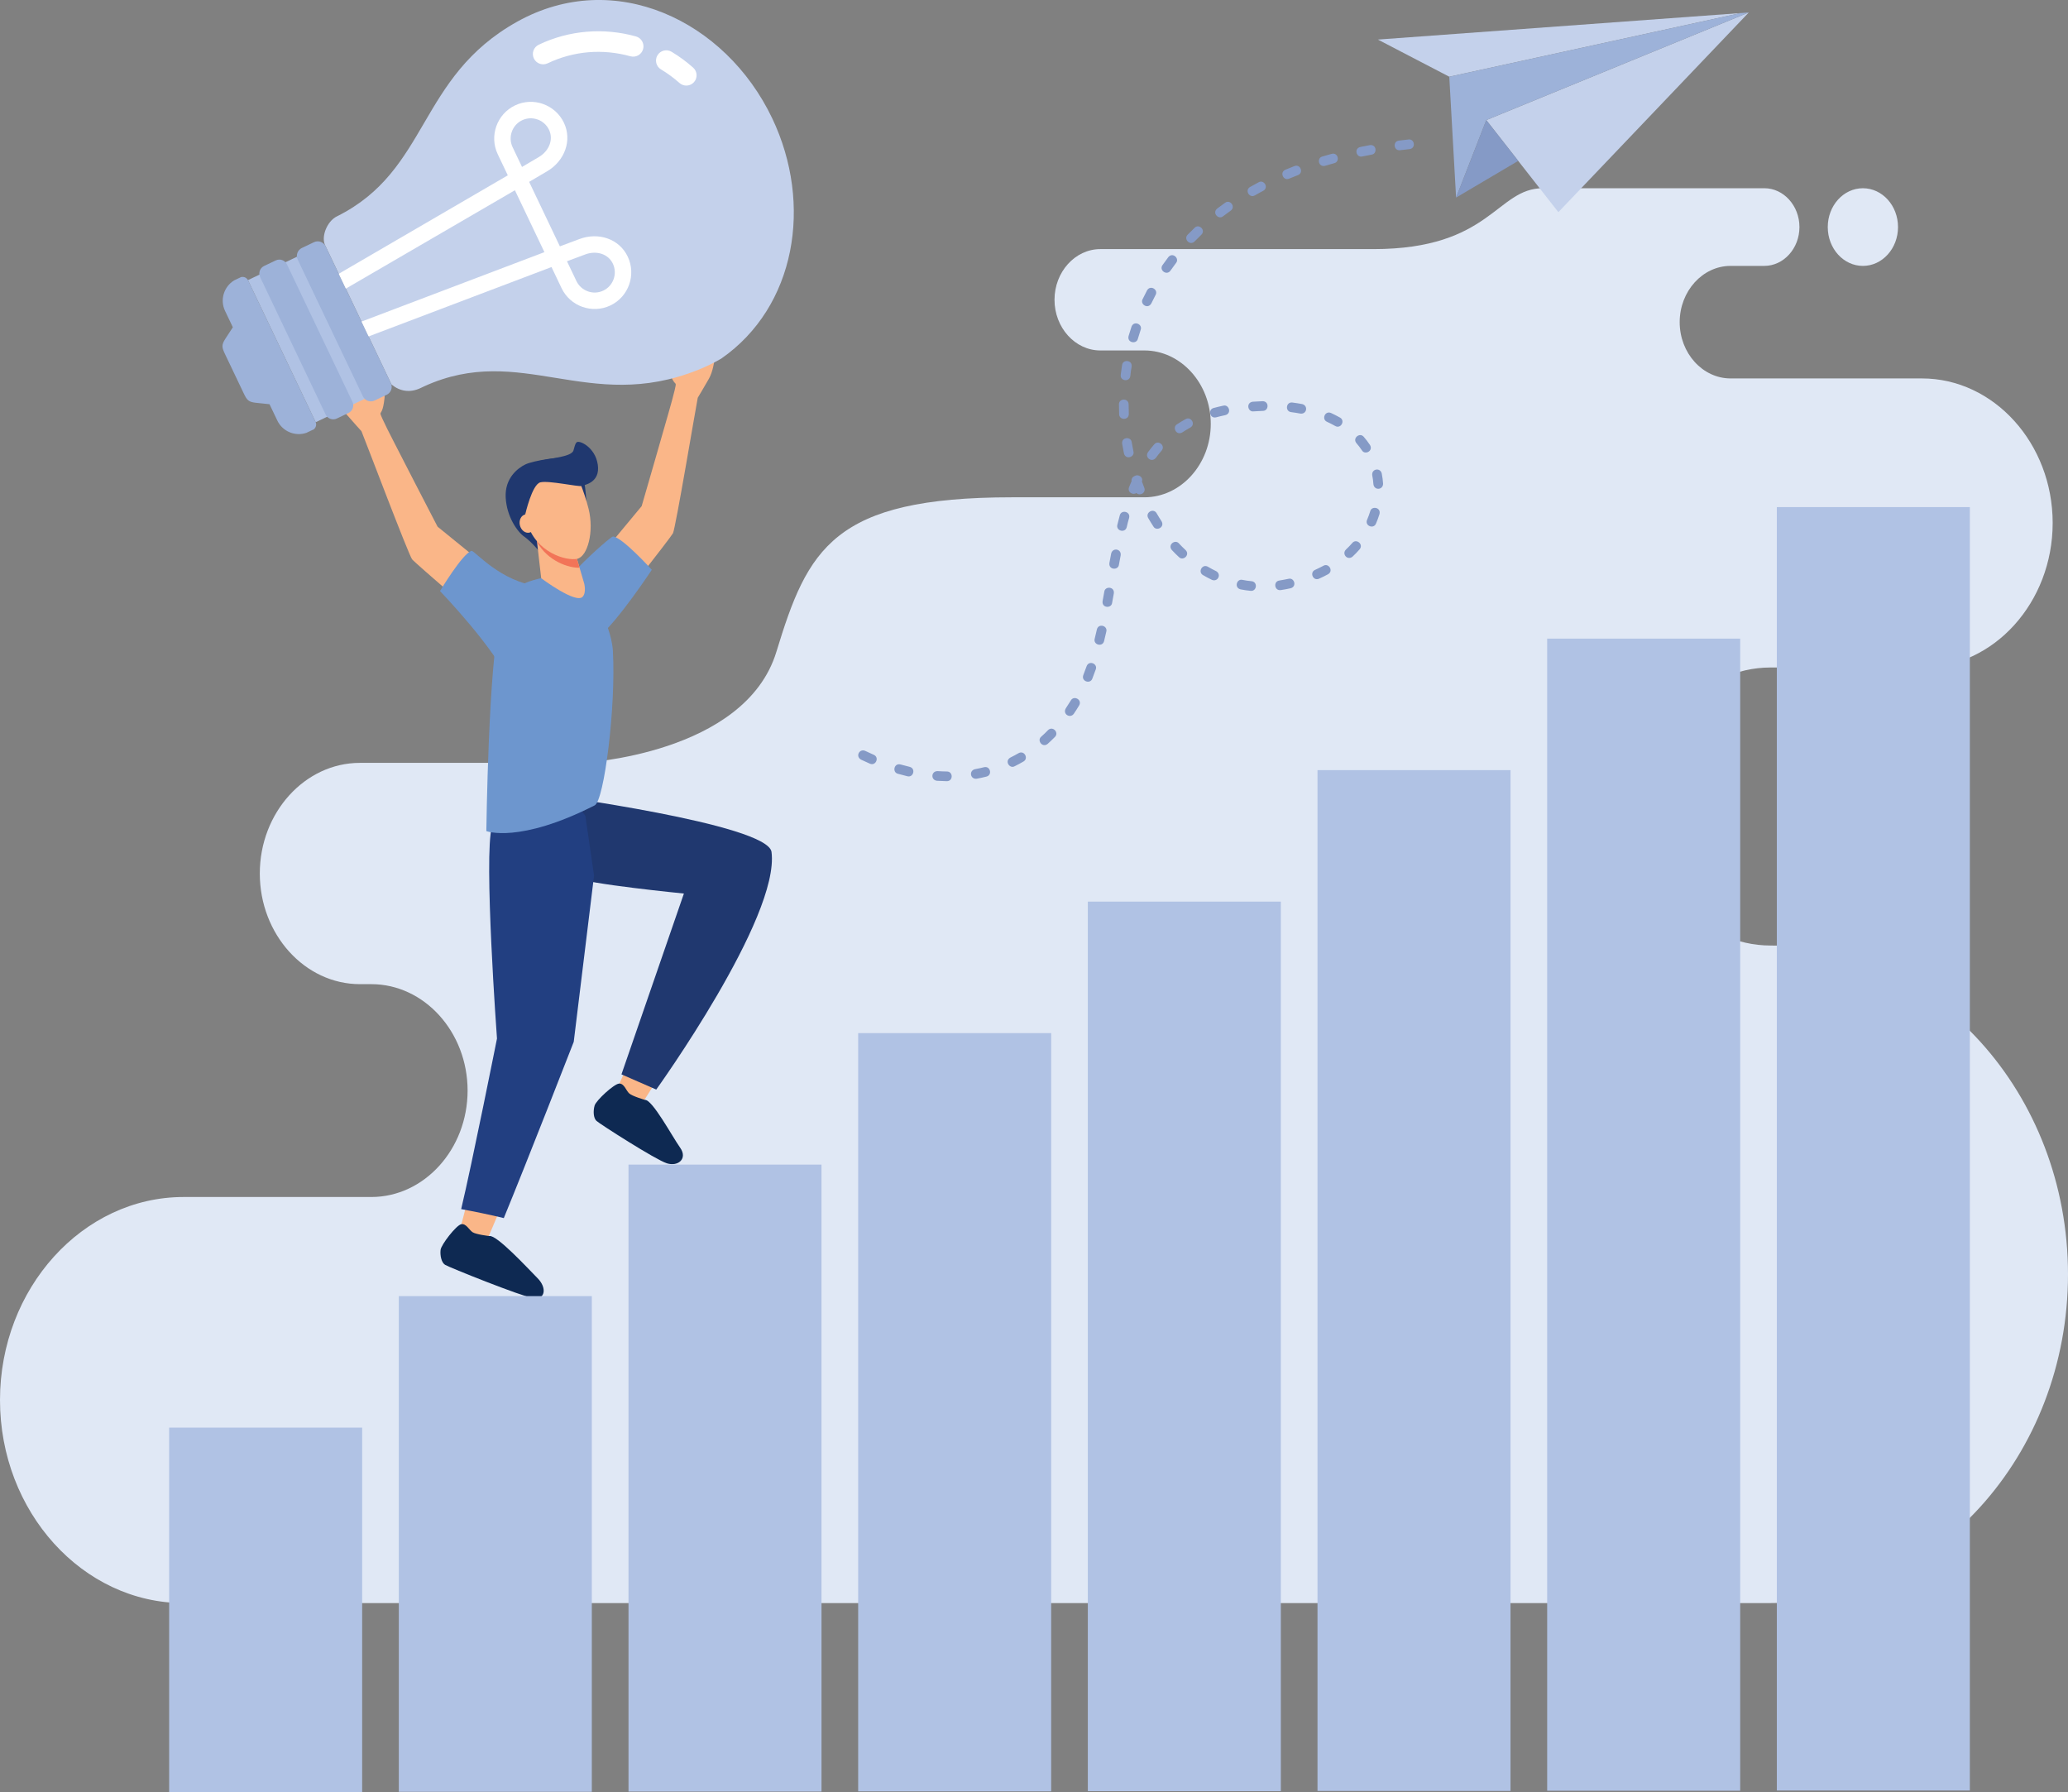 <svg id="SvgjsSvg2921" xmlns="http://www.w3.org/2000/svg" version="1.1"
    xmlns:xlink="http://www.w3.org/1999/xlink" xmlns:svgjs="http://svgjs.com/svgjs"
    viewBox="41.25 73.12 467.5 405.05">
    <rect x="41.25" y="73.12" width="467.5" height="405.05" fill="#808080" stroke="none"/>
    <defs id="SvgjsDefs2922"></defs>
    <g id="SvgjsG2923">
        <svg xmlns="http://www.w3.org/2000/svg" enable-background="new 0 0 2000 2000"
            viewBox="0 0 2000 2000" width="550" height="550">
            <path fill="#e0e8f5" fill-rule="evenodd"
                d="M1681.39,484.44c-15.95,0-28.88-14.29-28.88-31.92c0-17.63,12.93-31.92,28.88-31.92 		c15.95,0,28.88,14.29,28.88,31.92C1710.27,470.15,1697.34,484.44,1681.39,484.44L1681.39,484.44z M455.26,1249.73H300.97 		c-83.04,0-150.97,75.09-150.97,166.88l0,0c0,91.78,67.94,166.88,150.97,166.88h1304.56c134.46,0,244.47-121.6,244.47-270.22v0 		c0-148.62-110.01-270.22-244.47-270.23l0,0c-56.85,0-103.36-51.42-103.36-114.26l0,0c0-62.84,46.51-114.26,103.36-114.26h124.41 		c59.11,0,107.46-53.46,107.46-118.79l0,0c0-65.33-48.35-118.79-107.46-118.79h-157.31c-23.01,0-41.84-20.81-41.84-46.25l0,0 		c0-25.44,18.83-46.25,41.84-46.25h27.73c15.89,0,28.88-14.36,28.88-31.92l0,0c0-17.55-13-31.92-28.88-31.92h-103.93 		c0,0-39.72,0-78.04,0c-38.32,0-42.59,50.04-139.39,50.04c-149.64,0-74.82,0-224.46,0c-20.72,0-37.68,18.74-37.68,41.65l0,0 		c0,22.9,16.95,41.65,37.68,41.65h36.18c30.02,0,54.6,27.16,54.6,60.35v0.01c0,33.18-24.57,60.34-54.6,60.34h-108.9 		c-147.05,0-167.82,42.48-193.58,126.97c-25.75,84.48-159.51,91.3-159.51,91.3H445.84c-45.25,0-82.27,40.92-82.27,90.94l0,0 		c0,50.02,37.02,90.94,82.27,90.94h9.42c43.52,0,79.13,39.36,79.13,87.47l0,0C534.39,1210.37,498.78,1249.73,455.26,1249.73 		L455.26,1249.73z"
                clip-rule="evenodd" class="colore0e8f5 svgShape"></path>
            <path fill="#20386f" fill-rule="evenodd"
                d="M593.67,719.45c0,0-7.14-8.63-12.73-12.5c-5.59-3.93-14.4-16.26-15.24-32.18 		c-0.84-15.97,10.04-24.23,16.25-27.19c6.21-3.01,30.78-7.31,39.7-4.75c8.94,2.56,10.31,34.55,10.31,34.55l-8.78,26.42 		L593.67,719.45z"
                clip-rule="evenodd" class="color20386f svgShape"></path>
            <path fill="#fab688" fill-rule="evenodd"
                d="M657.9,1159.33l0.13,19.48l20.87-7.64c0,0,11.59-18.09,26.66-42.25c-9.53-4.15-19.43-7.66-29.37-11.27 		C665.91,1141.98,657.9,1159.33,657.9,1159.33z"
                clip-rule="evenodd" class="colorfab688 svgShape"></path>
            <path fill="#0e2952" fill-rule="evenodd"
                d="M680.21,1169.91c0,0-10.49-3-13.03-5.37c-2.55-2.37-4.04-8.21-8.2-8.03c-4.16,0.18-18.96,13.82-20.18,18.04 		c-1.28,4.44-1.04,10.3,1.57,12.66c2.59,2.41,48.49,31.87,57.82,34.82c9.31,2.95,17.3-3.87,10.89-12.88 		C702.68,1200.13,686.35,1169.68,680.21,1169.91z"
                clip-rule="evenodd" class="color0e2952 svgShape"></path>
            <path fill="#20386f" fill-rule="evenodd"
                d="M598.03,918.82c0,0,183.22,24.27,186.2,47.3c6.95,53.84-94.76,195.3-94.76,195.3l-28.6-12.49l51.33-148.62 		c0,0-81.84-8.08-89.15-13.19C615.71,982.03,598.03,918.82,598.03,918.82z"
                clip-rule="evenodd" class="color20386f svgShape"></path>
            <path fill="#fab688" fill-rule="evenodd"
                d="M528.51,1275.05l3.35,19.21l19.32-10.98c0,0,8.47-19.75,19.33-46.1c-10.09-2.49-20.43-4.36-30.83-6.26 		C533.53,1256.59,528.51,1275.05,528.51,1275.05z"
                clip-rule="evenodd" class="colorfab688 svgShape"></path>
            <path fill="#0e2952" fill-rule="evenodd"
                d="M552.27,1281.82c0,0-10.86-1.24-13.76-3.14c-2.9-1.9-5.35-7.42-9.4-6.57c-4.06,0.85-16.43,16.73-16.92,21.06 		c-0.54,4.6,0.67,10.34,3.63,12.27c2.97,1.94,63.1,26.08,72.78,27.46c9.69,1.38,11.12-8.61,3.32-16.42 		C584.13,1308.61,558.27,1280.55,552.27,1281.82z"
                clip-rule="evenodd" class="color0e2952 svgShape"></path>
            <path fill="#223f81" fill-rule="evenodd"
                d="M631.19,936.39l-17.26-22.57c0,0-52.73,7.92-59.56,31.71c-6.83,23.79,4.18,173.97,4.18,173.97 		s-20.51,102.85-29.44,140.18c10.4,1.91,24.93,4.88,35.04,7.38c18.8-45.6,57.49-144.85,57.49-144.85l16.71-136.72L631.19,936.39z"
                clip-rule="evenodd" class="color223f81 svgShape"></path>
            <path fill="#fab688" fill-rule="evenodd"
                d="M699.62,569.47c3.68,11.71,5.43,10.63,5.85,12.14c0.51,1.76-6.51,25.75-6.51,25.75s-20.24,70.72-21.47,74.53 		l-48.16,58.01l21.04,32.68c0,0,50.76-64.53,52.84-68.39c2.09-3.81,18.66-102.73,20.39-111.4c0,0,5.76-9.55,9.19-15.66 		c3.42-6.11,4.03-13.5,4.74-15.37c0.11-0.28,2.11-6.64,2.56-15.19c0.37-7.36-3.26-0.54-3.26-0.54s-3.07,13.48-4.05,13.1 		c-0.76-0.33,1.33-7.63,1.83-15.78c0.13-2.08,0.25-4.15,0.35-6.02c0.24-4.97-2.65-6.56-3.71-1.39c-0.38,1.82-0.92,4.89-1.03,7.12 		c-0.11,2.38-0.94,4.58-1.34,6.61c-0.77,3.99-1.27,6.9-1.43,6.77c-0.19-0.17-0.87,0.51-0.81-1.7c0.09-2.69,1.48-8.33,1.31-12.25 		c-0.1-2.24-0.02-6.93-0.02-6.93s-1.18-7.08-1.6-7.16c-2.31-0.36-2.84,4.72-2.31,7.75c-0.63,2.12-0.57,7.03-0.57,7.03 		s-2.06,9.97-3.43,9.7c-0.59-0.1-0.04-6.41-0.45-12.65c-0.37-5.78-1.67-11.56-2.8-11.66c-1.91-0.17-2.15,6.34-2.15,6.34 		s0.06,4.56-0.03,6.06c-0.11,1.77-0.82,7.08-0.82,7.08s-3.32,18.3-4.61,17.92c-1.29-0.39-4.19-2.69-4.36-3.89 		c-0.18-1.2,0.62-3.6,0.45-4.8c-0.18-1.2-1.42-2.62-2.87-2.52c-1.45,0.11-2.78,6.3-2.78,6.3S698.55,566.07,699.62,569.47z"
                clip-rule="evenodd" class="colorfab688 svgShape"></path>
            <path fill="#6d96ce" fill-rule="evenodd"
                d="M653.94,706.86c-2.33-0.15-55.6,47.12-53.79,61.48c1.79,14.36,26.35,33.27,41.83,21.1 		c15.47-12.22,43.84-55.23,43.84-55.23S661.46,707.31,653.94,706.86z"
                clip-rule="evenodd" class="color6d96ce svgShape"></path>
            <path fill="#6d96ce" fill-rule="evenodd"
                d="M630.04,744.25c0.65,0.45,22.37,31.77,23.79,56.78c2.58,45.74-7.16,122.84-14.94,126.8 		c-62.33,31.64-89.1,21.14-89.1,21.14s1.79-140.56,11.36-174.05c3.99-13.91,9.7-26.22,23.84-31.07 		C588.19,742.71,614.93,733.76,630.04,744.25z"
                clip-rule="evenodd" class="color6d96ce svgShape"></path>
            <path fill="#fab688" fill-rule="evenodd"
                d="M622.47,719.01l7.73,26.34c0,0,2.02,7.39-1.19,10.99c-5.51,6.27-34.11-15.19-34.11-15.19l-4.95-42.75 		L622.47,719.01z"
                clip-rule="evenodd" class="colorfab688 svgShape"></path>
            <path fill="#f27458" fill-rule="evenodd"
                d="M591.43,711.28c9.01,16.1,26.29,21.52,35,21.25l-3.96-13.51l-32.52-20.61L591.43,711.28z"
                clip-rule="evenodd" class="colorf27458 svgShape"></path>
            <path fill="#fab688" fill-rule="evenodd"
                d="M595.48,653.47c11.61-7.26,26.99-1.96,31.91,10.61c2.14,5.42,4.54,12.38,6.47,20.09 		c4.65,18.62-0.82,39.06-9.31,40.99c-8.48,1.98-34.73-4.72-41.7-31.03C578.56,677.85,583.3,661.09,595.48,653.47z"
                clip-rule="evenodd" class="colorfab688 svgShape"></path>
            <path fill="#fab688" fill-rule="evenodd"
                d="M589.59,694.77c0.96,4.14-1.02,8.09-4.38,8.89c-3.37,0.76-6.87-1.95-7.84-6.09c-0.94-4.09,1.02-8.09,4.39-8.84 		C585.13,687.92,588.63,690.63,589.59,694.77z"
                clip-rule="evenodd" class="colorfab688 svgShape"></path>
            <path fill="#20386f" fill-rule="evenodd"
                d="M581.77,688.73c0,0-3.47-8.62-4.19-17.42c-0.7-8.76,4.27-22.17,12.73-25.53c8.43-3.36,29.48-3.69,31.13-9.73 		c1.65-6.04,1.75-5.5,2.5-6.51c1.71-2.36,15.44,3.65,17.49,18.38c2.07,14.72-10.92,16.54-13.34,17.38 		c-2.43,0.9-26.98-4.66-33.87-2.97C587.32,663.96,581.77,688.73,581.77,688.73z"
                clip-rule="evenodd" class="color20386f svgShape"></path>
            <path fill="#fab688" fill-rule="evenodd"
                d="M466.14,592.78c-1.33,12.2-3.26,11.48-3.38,13.05c-0.15,1.82,11.39,24,11.39,24s33.6,65.44,35.55,68.94 		l58.51,47.54l-14.29,36.15c0,0-62.34-53.44-65.12-56.82c-2.8-3.33-38.27-97.14-41.65-105.32c0,0-7.51-8.25-12.06-13.57 		c-4.54-5.33-6.58-12.46-7.63-14.16c-0.16-0.25-3.36-6.11-5.46-14.4c-1.79-7.14,3.09-1.17,3.09-1.17s5.63,12.63,6.52,12.06 		c0.68-0.47-2.79-7.23-4.87-15.12c-0.53-2.01-1.05-4.02-1.51-5.83c-1.21-4.83,1.32-6.95,3.37-2.08c0.73,1.7,1.85,4.62,2.39,6.78 		c0.57,2.31,1.82,4.31,2.6,6.22c1.53,3.76,2.59,6.52,2.72,6.37c0.15-0.2,0.95,0.34,0.46-1.83c-0.61-2.62-3.06-7.88-3.67-11.76 		c-0.33-2.22-1.32-6.8-1.32-6.8s-0.22-7.17,0.18-7.33c2.19-0.8,3.7,4.08,3.77,7.16c1.03,1.95,1.93,6.79,1.93,6.79 		s3.95,9.38,5.25,8.85c0.56-0.21-1.2-6.3-2.02-12.5c-0.76-5.75-0.6-11.66,0.48-11.99c1.84-0.54,3.34,5.8,3.34,5.8 		s0.83,4.48,1.21,5.94c0.45,1.71,2.18,6.78,2.18,6.78s6.82,17.31,8,16.68c1.19-0.63,3.59-3.45,3.52-4.66 		c-0.05-1.21-1.31-3.41-1.38-4.62c-0.05-1.21,0.88-2.85,2.33-3.02c1.44-0.18,3.95,5.64,3.95,5.64S466.53,589.23,466.14,592.78z"
                clip-rule="evenodd" class="colorfab688 svgShape"></path>
            <path fill="#6d96ce" fill-rule="evenodd"
                d="M537.65,718.67c2.26-0.6,24.13,26.09,55.95,29.06c1.04,14.43-6.85,88.82-24.4,79.89 		c-11.48-28.16-57.5-75.93-57.5-75.93S530.36,720.57,537.65,718.67z"
                clip-rule="evenodd" class="color6d96ce svgShape"></path>
            <rect width="44.7" height="129.4" x="379.51" y="480.17" fill="#b0c2e4"
                fill-rule="evenodd" clip-rule="evenodd" transform="rotate(-25.485 401.92 544.897)"
                class="colorb0c2e4 svgShape"></rect>
            <path fill="#c4d1eb" fill-rule="evenodd"
                d="M471.83,581.89c6.64,5.48,14.92,7.23,24.05,2.88l2.85-1.36c79.69-36.3,134.95,22.59,225.05-13.48 		c6.76-2.7,13.14-5.82,19.14-9.3c61.13-42.49,75.6-126.74,41.85-197.55c-38.47-80.69-129.93-123.71-209.45-79.46 		c-82.27,45.78-72.22,122.2-148.27,160.06c-8.3,3.96-13.64,17.39-9.37,24.63L471.83,581.89z"
                clip-rule="evenodd" class="colorc4d1eb svgShape"></path>
            <path fill="#9db2d9" fill-rule="evenodd"
                d="M342.51,496.33c-8.46,5.11-11.85,15.99-7.52,25.07l6.42,13.47l-6.07,9.32c-3.49,5.36-2.97,7.28-0.22,13.06 		l15.1,31.66c2.75,5.78,3.9,7.39,10.28,8.05l11.06,1.16L378,611.6c4.27,8.96,14.64,13.18,23.85,10.06l6.15-2.93 		c1.78-1.43,2.42-3.96,1.39-6.11l-55.42-116.26c-1.03-2.16-3.42-3.26-5.67-2.76c-0.2,0.04-0.53,0.35-0.66,0.28L342.51,496.33 		L342.51,496.33z M439.74,596.14c1.63,3.41,0.17,7.53-3.25,9.16l-9.62,4.59c-3.41,1.63-7.53,0.17-9.16-3.25l-53.86-112.97 		c-1.63-3.42-0.17-7.54,3.25-9.16l9.62-4.59c3.41-1.63,7.53-0.17,9.16,3.25L439.74,596.14L439.74,596.14z M471.3,580.78 		c1.69,3.55,0.17,7.84-3.38,9.54l-10.02,4.78c-3.55,1.69-7.84,0.17-9.54-3.38l-53.62-112.47c-1.69-3.55-0.17-7.84,3.38-9.53 		l10.02-4.78c3.55-1.69,7.84-0.17,9.54,3.38L471.3,580.78z"
                clip-rule="evenodd" class="color9db2d9 svgShape"></path>
            <path fill="#ffffff" fill-rule="evenodd"
                d="M453 542.4l150.37-57.01 8.26 17.33c3.57 7.49 9.87 12.83 17.14 15.41l.01-.02c7.29 2.58 15.54 2.4 23.01-1.16 7.49-3.57 12.83-9.86 15.4-17.14 2.57-7.27 2.39-15.53-1.18-23.02-3.52-7.38-9.53-12.39-16.58-14.88-7.15-2.54-15.37-2.44-23.03.43l-16.15 6.04-25.27-53.01 14.86-8.75c7.04-4.14 12.29-10.47 14.83-17.63 2.5-7.04 2.4-14.86-1.12-22.25-3.56-7.46-9.86-12.8-17.15-15.38l.01-.02c-7.27-2.58-15.53-2.39-23.01 1.18-7.49 3.57-12.83 9.87-15.4 17.14-2.58 7.27-2.39 15.53 1.17 23.01l8.26 17.33-138.97 80.93 5.82 12.2 139-80.87 24.26 50.88L447.18 530.2 453 542.4 453 542.4zM616.09 480.63l15.05-5.63c4.66-1.74 9.57-1.84 13.77-.35 3.79 1.34 7.01 4.02 8.89 7.95 1.96 4.12 2.06 8.66.64 12.68-1.42 4.01-4.36 7.49-8.47 9.45-4.13 1.97-8.67 2.07-12.66.66l-.01-.02c-4.01-1.42-7.49-4.36-9.45-8.47L616.09 480.63 616.09 480.63zM579.13 403.11l-7.75-16.27c-1.96-4.11-2.06-8.66-.64-12.67 1.42-4.01 4.36-7.48 8.47-9.44 4.11-1.96 8.66-2.06 12.67-.64l.02-.01c3.99 1.41 7.45 4.36 9.42 8.48 1.88 3.93 1.92 8.12.58 11.91-1.49 4.21-4.66 7.97-8.93 10.49L579.13 403.11zM708.58 334.1c3.48 3.1 8.82 2.79 11.92-.7 3.1-3.48 2.79-8.82-.7-11.92-2.85-2.53-5.72-4.84-8.57-6.94-2.95-2.17-6.01-4.2-9.15-6.09-4-2.41-9.2-1.11-11.6 2.89-2.41 4-1.11 9.2 2.89 11.6 2.68 1.61 5.31 3.36 7.86 5.23C703.85 330.11 706.31 332.09 708.58 334.1L708.58 334.1zM668.23 312.15c4.51 1.25 9.18-1.38 10.43-5.89 1.25-4.51-1.38-9.18-5.89-10.43-13.12-3.65-26.9-5.01-40.68-3.83-13.31 1.13-26.58 4.61-39.22 10.64-4.22 2.01-6.02 7.07-4 11.3 2.01 4.22 7.07 6.02 11.29 4 10.82-5.16 22.11-8.13 33.36-9.09C645.21 307.85 656.97 309.02 668.23 312.15z"
                clip-rule="evenodd" class="colorfff svgShape"></path>
            <rect width="158.66" height="299.51" x="289.05" y="1439.27" fill="#b0c2e4"
                fill-rule="evenodd" clip-rule="evenodd" class="colorb0c2e4 svgShape"></rect>
            <rect width="158.66" height="407.41" x="477.85" y="1331.19" fill="#b0c2e4"
                fill-rule="evenodd" clip-rule="evenodd" class="colorb0c2e4 svgShape"></rect>
            <rect width="158.66" height="515.32" x="666.66" y="1223.1" fill="#b0c2e4"
                fill-rule="evenodd" clip-rule="evenodd" class="colorb0c2e4 svgShape"></rect>
            <rect width="158.66" height="623.23" x="855.46" y="1115.02" fill="#b0c2e4"
                fill-rule="evenodd" clip-rule="evenodd" class="colorb0c2e4 svgShape"></rect>
            <rect width="158.66" height="731.13" x="1044.26" y="1006.94" fill="#b0c2e4"
                fill-rule="evenodd" clip-rule="evenodd" class="colorb0c2e4 svgShape"></rect>
            <rect width="158.66" height="839.04" x="1233.06" y="898.86" fill="#b0c2e4"
                fill-rule="evenodd" clip-rule="evenodd" class="colorb0c2e4 svgShape"></rect>
            <rect width="158.66" height="946.95" x="1421.86" y="790.78" fill="#b0c2e4"
                fill-rule="evenodd" clip-rule="evenodd" class="colorb0c2e4 svgShape"></rect>
            <rect width="158.66" height="1054.86" x="1610.66" y="682.69" fill="#b0c2e4"
                fill-rule="evenodd" clip-rule="evenodd" class="colorb0c2e4 svgShape"></rect>
            <polygon fill="#c4d1eb" fill-rule="evenodd"
                points="1587.59 276.14 1371.81 364.59 1431.06 440.27" clip-rule="evenodd"
                class="colorc4d1eb svgShape"></polygon>
            <polygon fill="#c4d1eb" fill-rule="evenodd"
                points="1341.38 328.94 1581 276.62 1282.69 298.41" clip-rule="evenodd"
                class="colorc4d1eb svgShape"></polygon>
            <polygon fill="#9db2d9" fill-rule="evenodd"
                points="1341.38 328.94 1346.98 428.28 1371.81 364.59 1587.59 276.14 1581 276.62"
                clip-rule="evenodd" class="color9db2d9 svgShape"></polygon>
            <polygon fill="#859ac6" fill-rule="evenodd"
                points="1346.98 428.28 1398.06 398.12 1371.81 364.59" clip-rule="evenodd"
                class="color859ac6 svgShape"></polygon>
            <path fill="#859ac6" fill-rule="evenodd"
                d="M1307.89,380.53c5.05-0.63,6.22,7.24,0.86,7.91l-7.86,0.92c-5.14,0.64-6.2-7.24-0.93-7.9L1307.89,380.53 		L1307.89,380.53z M857.77,890.22c-4.74-2.71-1.29-9.21,3.44-7.18c2.36,1.1,4.68,2.18,7.06,3.23c4.85,2.08,1.7,9.39-3.11,7.33 		L857.77,890.22L857.77,890.22z M888.1,901.86c-4.79-1.2-3.22-9,2.17-7.65c2.51,0.68,4.98,1.35,7.51,1.96 		c5.24,1.31,3.13,8.98-1.8,7.75C893.32,903.29,890.73,902.58,888.1,901.86L888.1,901.86z M920.2,907.63 		c-5.23-0.65-4.84-7.94,0.51-7.94c2.58,0.16,5.13,0.28,7.72,0.31c5.19,0,5.24,7.96-0.05,7.96C925.7,907.8,922.94,907.8,920.2,907.63 		L920.2,907.63z M952.9,905.93c-5.27,0.66-6.61-6.54-1.46-7.83c2.54-0.44,5.04-1.02,7.54-1.63c5.1-1.27,7.01,6.45,1.93,7.72 		C958.28,904.85,955.59,905.46,952.9,905.93L952.9,905.93z M984.09,895.69c-4.04,2.31-8.6-4.24-3.53-7.14 		c2.31-1.11,4.53-2.36,6.77-3.62c4.65-2.66,8.47,4.33,4.02,6.86C989,893.16,986.55,894.5,984.09,895.69L984.09,895.69z 		 M1011.27,877.27c-4.32,3.6-9.07-2.8-5.32-5.92c1.83-1.64,3.89-3.51,5.56-5.31c3.81-3.81,9.32,1.94,5.71,5.55 		C1015.26,873.54,1013.32,875.43,1011.27,877.27L1011.27,877.27z M1032.72,852.56c-2.93,4.1-9.35,0.37-6.6-4.45 		c1.45-2.15,2.83-4.31,4.17-6.53c2.49-4.36,9.53-0.64,6.82,4.1C1035.73,848.02,1034.25,850.3,1032.72,852.56L1032.72,852.56z 		 M1047.94,823.69c-1.78,4.74-9.31,2.17-7.41-2.92c0.96-2.41,1.87-4.85,2.72-7.3c1.93-5.16,9.28-2.07,7.53,2.6 		C1049.88,818.63,1048.94,821.16,1047.94,823.69L1047.94,823.69z M1057.61,792.81c-1.28,5.13-8.99,3.15-7.73-1.89l1.81-7.66 		c1.33-5.34,8.98-3.11,7.77,1.72L1057.61,792.81L1057.61,792.81z M1064.21,761.44c-0.58,4.64-8.55,4.33-7.83-1.44l1.41-7.81 		c0.59-4.69,8.56-4.32,7.84,1.4L1064.21,761.44L1064.21,761.44z M1069.81,730.09c-0.58,4.66-8.55,4.33-7.83-1.43l1.47-7.87 		c1.25-5.01,8.49-3.89,7.81,1.51L1069.81,730.09L1069.81,730.09z M1076.23,699.16c-1.28,5.11-8.99,3.15-7.72-1.91 		c0.63-2.6,1.29-5.24,2.01-7.82c1.21-4.84,9.01-3.21,7.67,2.13C1077.43,693.93,1076.82,696.72,1076.23,699.16L1076.23,699.16z 		 M1084.15,671.08c-2.81,2.07-7.58-0.61-6.03-4.74c0.66-1.68,1.36-3.35,2.09-5c-0.35-1.96,0.89-3.55,2.51-4.2 		c2.71-1.78,7.29,0.64,6.02,4.58c0.61,1.69,1.24,3.39,1.92,5.06C1092.28,671.12,1086.86,673.89,1084.15,671.08L1084.15,671.08z 		 M1100.12,642.27c-3.52,4.22-9.35-0.61-6.4-4.74c1.62-2.22,3.36-4.41,5.18-6.47c3.19-3.83,9.5,1.03,5.98,5.25 		C1103.2,638.22,1101.62,640.22,1100.12,642.27L1100.12,642.27z M1121.92,621.29c-5.04,2.88-8.41-4.35-4.33-6.68 		c2.34-1.53,4.66-2.93,7.11-4.28c4.31-2.46,8.55,4.28,3.75,7.02C1126.2,618.57,1124.05,619.89,1121.92,621.29L1121.92,621.29z 		 M1149.73,608.9c-5.24,1.31-6.97-6.46-2.04-7.69c2.66-0.72,5.29-1.34,7.98-1.91c4.64-1.16,7.11,6.42,1.56,7.81 		C1154.72,607.62,1152.22,608.23,1149.73,608.9L1149.73,608.9z M1180.39,604.01c-4.67,0.58-6.3-7.22-0.56-7.94 		c2.71-0.19,5.39-0.33,8.1-0.42c5.55,0,5.19,7.95,0.24,7.95C1185.57,603.69,1182.99,603.83,1180.39,604.01L1180.39,604.01z 		 M1211.35,604.62c-5.1-0.64-4.25-8.55,1.06-7.89c2.72,0.35,5.39,0.77,8.08,1.28c5.01,1.25,3.89,8.49-1.51,7.81 		C1216.45,605.34,1213.92,604.95,1211.35,604.62L1211.35,604.62z M1240.87,612.58c-4.62-1.98-1.73-9.4,3.28-7.25 		c2.6,1.18,4.96,2.44,7.46,3.8c4.45,2.54,0.63,9.53-4.03,6.87l4.03-6.87l-4.02,6.87C1245.38,614.76,1243.18,613.63,1240.87,612.58 		L1240.87,612.58z M1265.05,630.13c-3.46-4.16,2.78-9.1,6.03-5.2c1.84,2.08,3.6,4.42,5.14,6.73c2.91,5.09-4.35,8.4-6.65,4.37 		C1268.18,633.99,1266.68,631.98,1265.05,630.13L1265.05,630.13z M1278.05,656.51c-0.67-5.32,6.55-6.57,7.82-1.48 		c0.55,2.79,0.9,5.55,1.1,8.38c0,5.3-7.29,5.77-7.95,0.48C1278.85,661.4,1278.54,658.98,1278.05,656.51L1278.05,656.51z 		 M1276.41,686.05c1.13-4.53,9.01-3.28,7.6,2.38c-0.84,2.7-1.78,5.27-2.9,7.86c-2.04,4.77-9.39,1.7-7.3-3.17 		C1274.81,690.77,1275.66,688.49,1276.41,686.05L1276.41,686.05z M1261.7,712.13c3.17-3.8,9.5,1.02,5.96,5.27 		c-1.82,2.07-3.78,4.13-5.8,6c-4.14,3.45-9.09-2.16-5.42-5.83C1258.28,715.86,1260.05,714.01,1261.7,712.13L1261.7,712.13z 		 M1237.93,730.89c4.35-2.49,8.54,4.28,3.78,7c-2.43,1.31-4.9,2.54-7.43,3.66c-4.93,2.11-7.92-5.26-3.21-7.28 		C1233.42,733.22,1235.68,732.09,1237.93,730.89L1237.93,730.89z M1209.28,741.61c4.7-1.18,7.09,6.42,1.62,7.79 		c-2.7,0.59-5.38,1.11-8.12,1.51c-5.26,0.66-6.18-7.25-1.03-7.89C1204.3,742.58,1206.74,742.16,1209.28,741.61L1209.28,741.61z 		 M1178.87,743.59c5.4,0.68,4.18,8.54-0.83,7.92c-2.7-0.24-5.6-0.7-8.26-1.22c-5.49-1.37-3.08-8.97,1.6-7.79 		C1173.8,742.96,1176.42,743.38,1178.87,743.59L1178.87,743.59z M1149.71,735.31c4.71,2.69,1.3,9.2-3.46,7.16 		c-2.49-1.18-4.95-2.52-7.34-3.91c-4.39-2.51-0.62-9.53,4.09-6.83C1145.15,733.01,1147.46,734.24,1149.71,735.31L1149.71,735.31z 		 M1124.6,717.98c3.93,3.93-1.96,9.29-5.45,5.8c-2-1.86-4-3.82-5.85-5.83c-3.65-4.39,2.81-9.05,5.87-5.38 		C1120.88,714.43,1122.75,716.25,1124.6,717.98L1124.6,717.98z M1104.86,694.33c2.88,5.04-4.35,8.41-6.68,4.33 		c-1.49-2.28-2.9-4.6-4.28-6.95c-2.63-4.61,4.32-8.49,6.89-3.99C1102.11,689.96,1103.44,692.16,1104.86,694.33L1104.86,694.33z 		 M1081.76,637c1.16,4.63-6.42,7.11-7.81,1.55c-0.54-2.66-1.04-5.32-1.49-8c-0.68-5.48,7.25-6.13,7.86-1.21 		C1080.81,631.9,1081.23,634.44,1081.76,637L1081.76,637z M1077.95,606.09c0,5.55-7.95,5.18-7.95,0.25c-0.1-2.7-0.16-5.39-0.17-8.09 		c0-5.21,7.96-5.24,7.96,0.02C1077.8,600.88,1077.86,603.47,1077.95,606.09L1077.95,606.09z M1079.18,574.93 		c-0.65,5.2-8.55,4.22-7.89-0.99c0.32-2.69,0.69-5.39,1.13-8.06c0.59-4.75,8.55-4.31,7.84,1.35 		C1079.77,569.65,1079.48,572.45,1079.18,574.93L1079.18,574.93z M1085.37,544.39c-1.17,4.68-9.01,3.24-7.63-2.26 		c0.75-2.6,1.56-5.16,2.41-7.73c1.96-5.24,9.26-2.06,7.55,2.53C1086.88,539.41,1086.1,541.88,1085.37,544.39L1085.37,544.39z 		 M1096.43,515.3c-2.91,5.09-9.45,0.51-7.14-3.51c1.18-2.44,2.38-4.85,3.65-7.24c2.72-4.77,9.48-0.57,7,3.78 		C1098.72,510.62,1097.57,512.95,1096.43,515.3L1096.43,515.3z M1112.14,488.39c-3.03,4.25-9.53-0.35-6.48-4.63 		c1.56-2.21,3.14-4.4,4.78-6.55c3.58-4.3,9.43,1.11,6.29,4.88C1115.15,484.16,1113.64,486.26,1112.14,488.39L1112.14,488.39z 		 M1132.02,464.35c-3.78,3.78-9.33-1.93-5.69-5.57c1.88-1.95,3.81-3.83,5.76-5.71c3.51-3.51,9.37,1.88,5.47,5.78 		C1135.68,460.66,1133.83,462.48,1132.02,464.35L1132.02,464.35z M1155.38,443.68c-3.64,3.03-9.2-2.68-4.78-6.37 		c2.15-1.63,4.33-3.24,6.54-4.79c4.15-2.97,8.91,3.41,4.53,6.54C1159.55,440.56,1157.45,442.1,1155.38,443.68L1155.38,443.68z 		 M1181.52,426.5c-4.46,2.55-8.52-4.3-3.87-6.95c2.35-1.33,4.72-2.63,7.11-3.89c4.16-2.37,8.58,4.26,3.62,7.09 		C1186.08,423.93,1183.77,425.22,1181.52,426.5L1181.52,426.5z M1209.69,412.74c-4.7,2.02-7.98-5.24-3.04-7.35 		c2.48-1.04,4.99-2.05,7.5-3.02c4.91-1.84,7.71,5.61,2.8,7.46C1214.53,410.73,1212.08,411.73,1209.69,412.74L1209.69,412.74z 		 M1239.26,402.18c-5.45,1.36-6.94-6.46-2.22-7.64l7.73-2.22c5.27-1.32,6.97,6.46,2.06,7.69L1239.26,402.18L1239.26,402.18z 		 M1269.81,394.5c-4.67,1.17-7.1-6.42-1.59-7.8c2.62-0.55,5.26-1.04,7.89-1.54c5.78-0.72,6.08,7.25,1.45,7.83 		C1274.97,393.48,1272.38,393.96,1269.81,394.5z"
                clip-rule="evenodd" class="color859ac6 svgShape"></path>
        </svg>
    </g>
</svg>